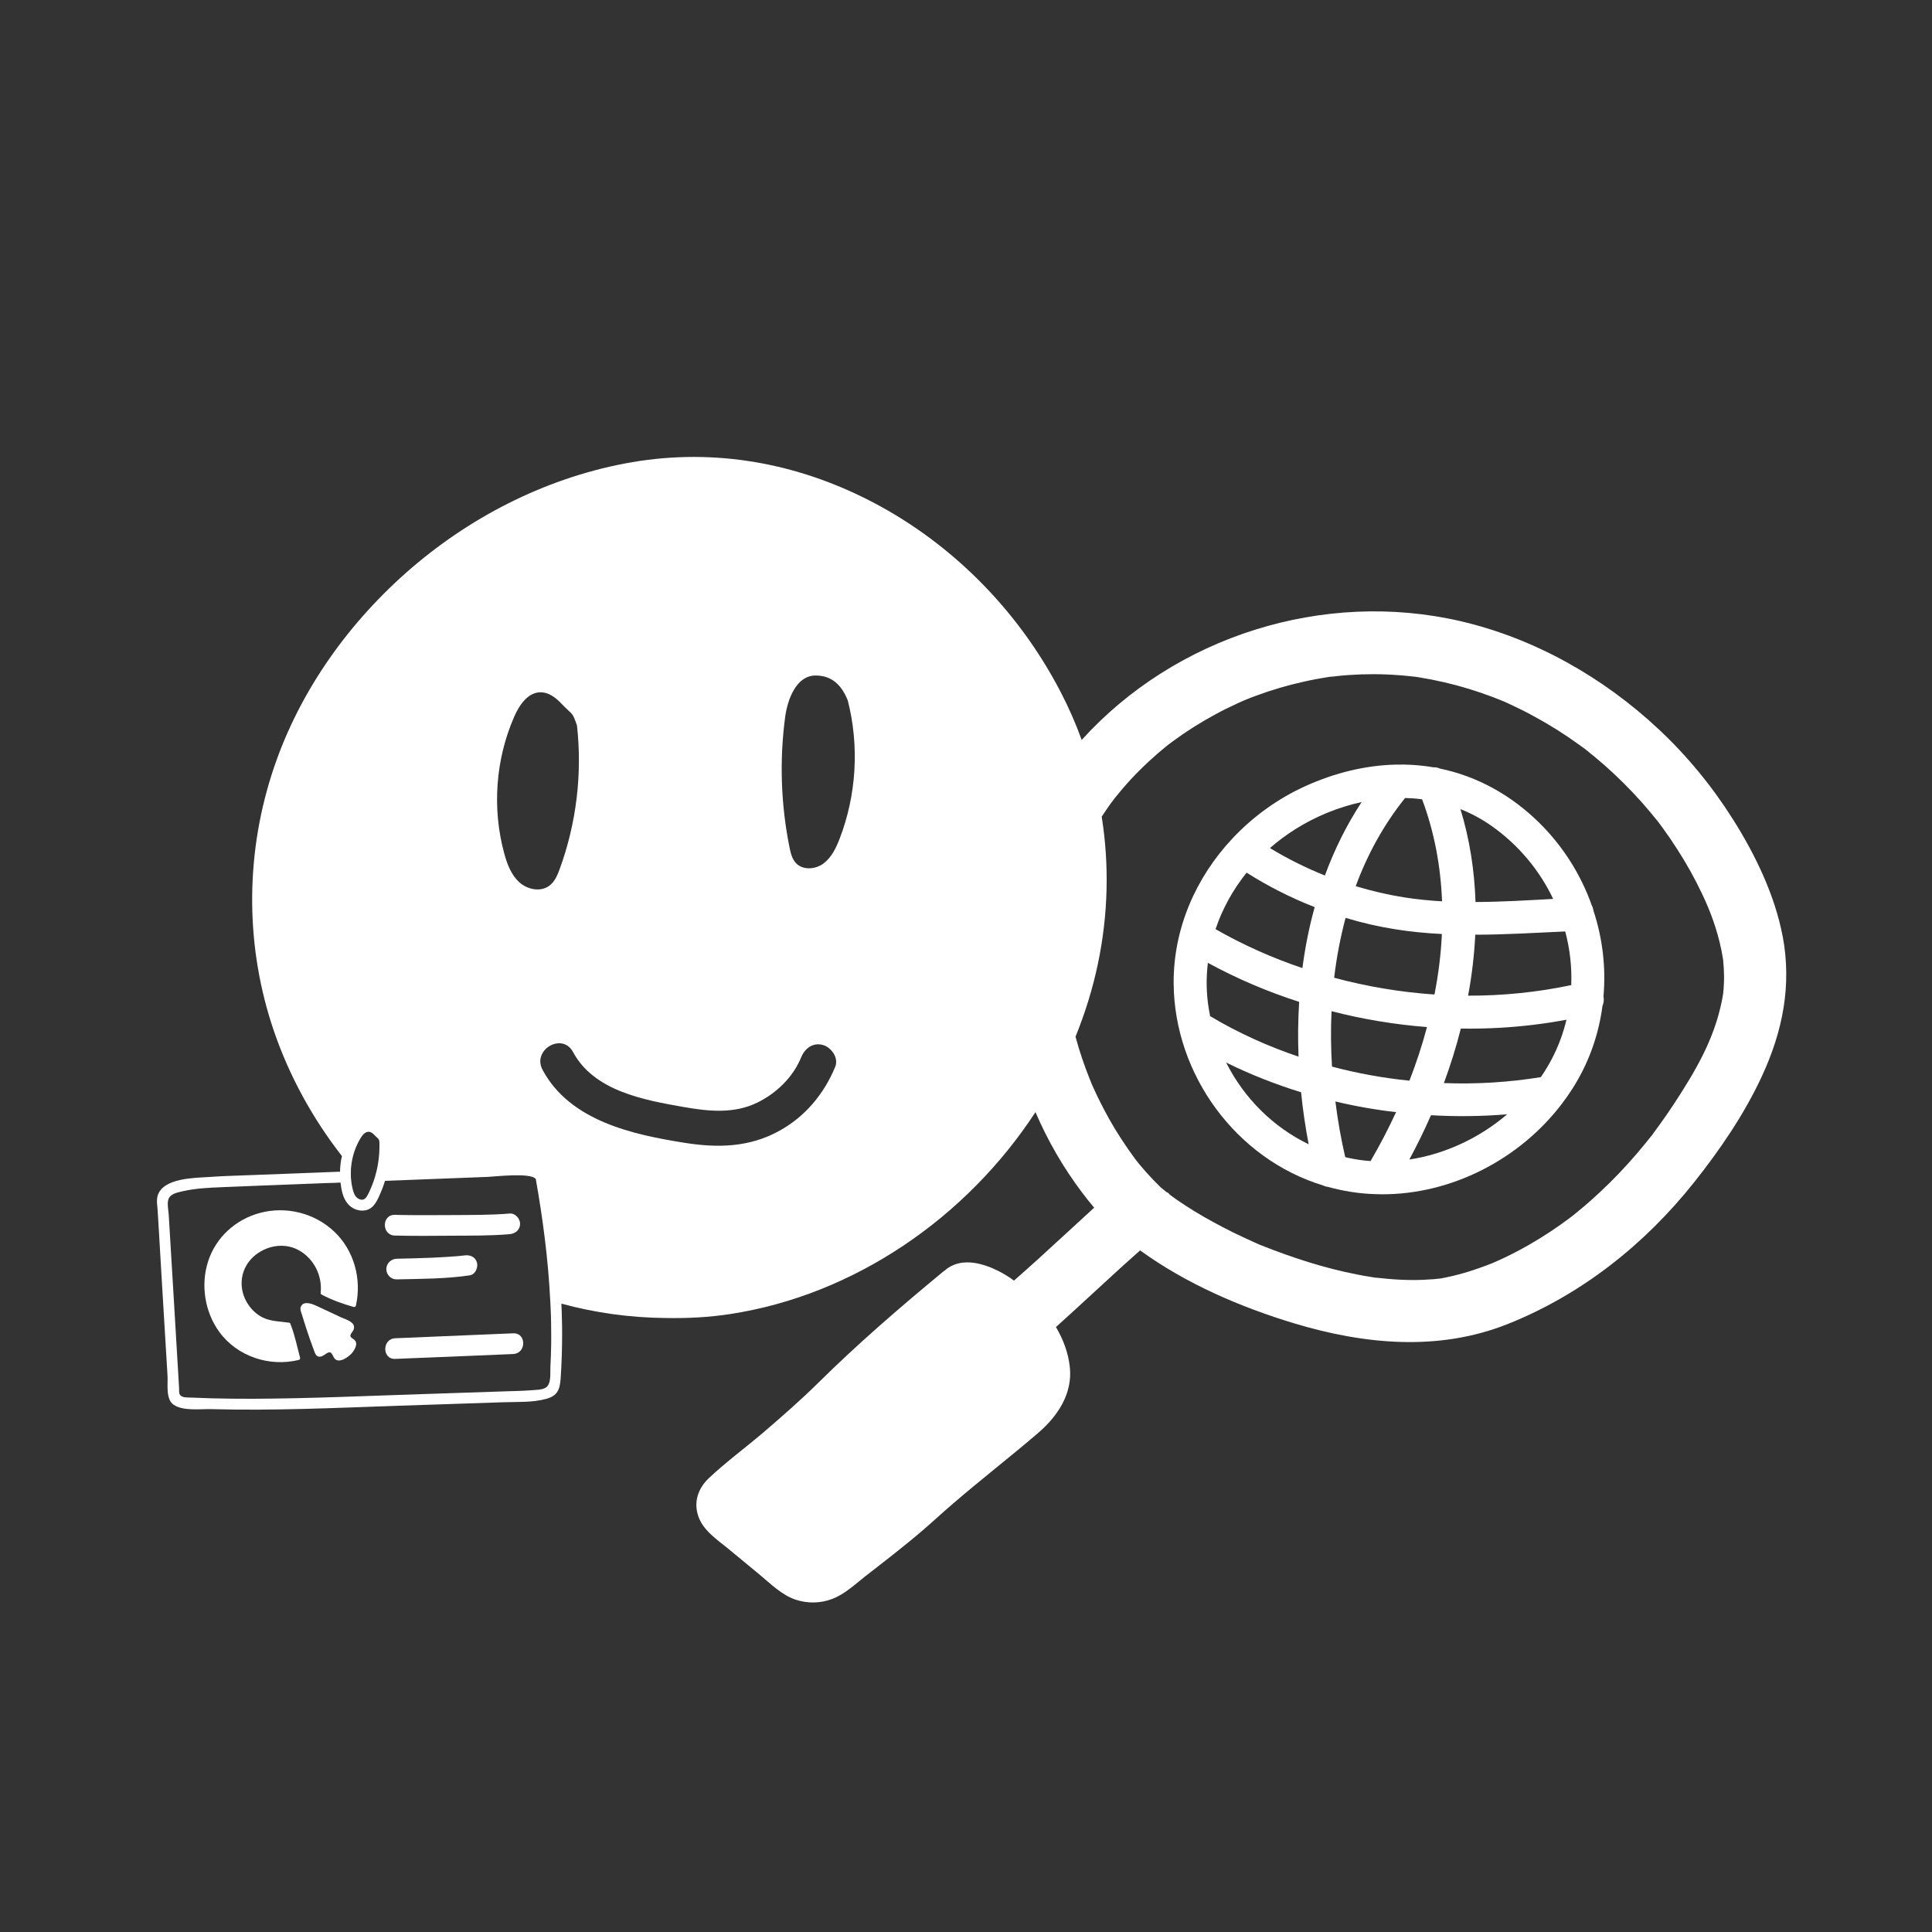 <svg xmlns="http://www.w3.org/2000/svg" id="Calque_1" viewBox="0 0 250 250"><rect x="0" y="0" width="250" height="250" fill="#333333" stroke="none"/><defs><style>      .cls-1 {        fill: #fff;      }    </style></defs><path class="cls-1" d="M33.61,156.96c-3.13.84-5.7,3.17-6.69,6.29-.97,3.03-.42,6.52,1.45,9.09,2.33,3.2,6.51,4.57,10.31,3.63.11-.03.18-.16.15-.27-.39-1.46-.69-2.99-1.25-4.39,0,0,0-.01-.01-.01,0-.07-.06-.12-.15-.14-1.15-.18-2.38-.15-3.45-.69-.88-.44-1.6-1.18-2.08-2.04-1.07-1.93-.76-4.25.86-5.77,1.57-1.47,3.99-1.94,5.9-.89,1.97,1.08,3.09,3.33,2.84,5.55,0,.07.05.16.11.19,1.33.7,2.73,1.21,4.17,1.61.11.03.25-.04.28-.16.78-3.43-.23-7.17-2.81-9.6-2.55-2.41-6.25-3.32-9.63-2.4Z"></path><path class="cls-1" d="M45.36,172.72c.11-.28.36-.47.43-.77.23-.88-1.05-1.21-1.62-1.47-1.04-.49-2.07-.97-3.1-1.45-.57-.27-1.73-.78-2.12.01-.17.33,0,.7.1,1.02.17.56.34,1.11.52,1.65.34,1.06.71,2.11,1.1,3.15.11.28.22.61.56.68.28.07.54-.09.77-.24.3-.19.68-.53.95-.11.18.28.27.66.61.8.63.25,1.47-.4,1.89-.8.37-.4.93-1.25.46-1.76-.19-.21-.69-.36-.55-.71Z"></path><path class="cls-1" d="M66.41,172.53c-5.09.22-10.18.43-15.27.64-1.71.07-1.72,2.74,0,2.67,5.09-.2,10.18-.41,15.27-.63,1.72-.08,1.73-2.75,0-2.68Z"></path><path class="cls-1" d="M60.1,162.45s-.03.01-.06.01c-.04,0-.1.01-.12.01-.17.02-.33.04-.49.05-.26.03-.51.05-.77.06-.11.02-.22.02-.33.03-.84.06-1.67.1-2.51.14-1.5.06-2.99.1-4.49.13-.72.02-1.34.6-1.34,1.34s.62,1.35,1.34,1.33c3.14-.07,6.34-.06,9.45-.52.4-.06.7-.36.85-.73.13-.29.17-.63.09-.92-.21-.75-.91-1.03-1.62-.93Z"></path><path class="cls-1" d="M51.09,159.88c1.22.03,2.44.04,3.66.04s2.45-.01,3.67-.02c2.51-.02,5.04.02,7.54-.2.72-.06,1.34-.57,1.34-1.33,0-.68-.62-1.4-1.34-1.34-2.5.21-5.03.18-7.54.2-2.33.01-4.66.03-6.99-.02t-.02-.01h-.32c-1.72-.03-1.72,2.64,0,2.68Z"></path><path class="cls-1" d="M230.68,121.19c-1.01-5.35-3.52-10.54-6.41-15.13-2.69-4.27-5.95-8.25-9.64-11.7-7.16-6.7-16.04-11.75-25.63-13.98-17.75-4.11-36.9,1.96-49.03,15.37-.76-2.11-1.67-4.18-2.72-6.2-5.56-10.74-14.47-19.68-25.31-25.07-9.73-4.84-20.39-6.55-31.11-4.5-10.49,2-20.3,7.07-28.28,14.13-7.94,7.03-14.22,16.06-17.43,26.22-3.41,10.77-3.33,22.38.32,33.07,1.99,5.82,5,11.32,8.81,16.2-.04.13-.07.26-.09.39-.1.54-.15,1.08-.16,1.63-.13.01-.27.01-.41.01-.74.03-1.48.06-2.23.09-2.79.11-5.59.21-8.39.32-1.96.08-3.93.12-5.89.26-1.89.13-5.94.11-6.67,2.39-.19.61-.05,1.33-.01,1.94.06,1,.12,1.99.18,2.99.12,2.16.25,4.32.38,6.48.24,3.98.48,7.97.72,11.95.06,1.07-.26,2.98.77,3.71,1.2.86,3.5.55,4.88.58,8.03.23,16.06-.16,24.09-.43,4.57-.15,9.15-.3,13.73-.46,1.81-.06,3.78.05,5.55-.44,1.46-.41,1.75-1.22,1.85-2.66.13-1.94.19-3.89.19-5.84,0-.62-.01-1.24-.03-1.86,0-.65-.04-1.31-.07-1.96,4.36,1.19,8.89,1.82,13.51,1.86h.04c2.77.05,5.55-.09,8.29-.51,16.13-2.47,30.62-12.52,39.51-26.13,1.59,3.7,3.61,7.2,6.03,10.4.5.67,1.02,1.32,1.56,1.96,0,0,0,0,0,.01-2.46,2.24-4.89,4.51-7.35,6.74-1,.91-2.01,1.8-3.02,2.69-.64-.47-1.31-.89-2.01-1.24-1.96-.99-4.58-1.74-6.57-.37-.12.08-.23.18-.33.27-.08.06-.16.1-.24.17-5.58,4.61-11.01,9.29-16.15,14.37-2.26,2.23-4.65,4.32-7.06,6.39-2.34,2-4.88,3.86-7.12,5.97-1.38,1.3-2,3.06-1.38,4.9.62,1.86,2.4,3.02,3.84,4.2,1.36,1.12,2.71,2.24,4.07,3.36,1.46,1.21,2.89,2.67,4.73,3.28,1.5.49,3.18.47,4.65-.09,1.64-.61,2.97-1.88,4.33-2.95,2.49-1.94,5-3.86,7.4-5.92,1.29-1.11,2.54-2.27,3.83-3.38,3.65-3.15,7.47-6.1,11.13-9.24,2.5-2.15,4.46-5.03,4.11-8.48-.19-1.89-.86-3.63-1.8-5.23,2.9-2.61,5.74-5.27,8.63-7.9.75-.68,1.51-1.34,2.26-2.02,5.95,4.32,12.99,7.34,19.93,9.44,9.06,2.73,18.66,3.66,27.61.1,9.54-3.79,17.73-10.29,24.1-18.29,3.39-4.26,6.52-8.83,8.81-13.77,2.7-5.81,3.89-11.77,2.7-18.13ZM66.54,92.74c.66-1.52,1.78-3.17,3.44-3.16.98.01,1.85.63,2.54,1.34,1.73,1.81,1.46,1.06,2.14,2.94.7,6.25-.07,12.65-2.22,18.55-.3.83-.66,1.7-1.38,2.22-1.14.83-2.84.47-3.88-.48-1.04-.96-1.56-2.35-1.93-3.71-1.59-5.82-1.13-12.18,1.29-17.7ZM71.29,170.26c.02.63.03,1.25.03,1.88.01.65.01,1.3,0,1.95-.02.95-.05,1.9-.1,2.84-.04.77.15,2.15-.61,2.63-.48.31-1.35.29-1.91.34-1.02.08-2.04.1-3.06.13-3.6.12-7.19.24-10.79.36-7.38.24-14.76.58-22.15.61-1.79,0-3.58-.01-5.37-.06-.81-.03-1.62-.05-2.43-.09-.37-.02-.97.02-1.31-.13-.53-.24-.38-.62-.42-1.17-.22-3.82-.45-7.64-.68-11.46-.22-3.65-.44-7.31-.66-10.96-.04-.71-.34-1.78.19-2.32.43-.44,1.18-.56,1.75-.69,1.62-.36,3.31-.43,4.96-.5,1.31-.06,2.62-.11,3.93-.16,3.27-.12,6.53-.25,9.8-.38.53,0,1.07-.03,1.6-.06.12.96.3,1.99.94,2.75.56.67,1.5,1.03,2.37.83.2-.05.38-.13.54-.23.5-.32.82-.87,1.08-1.43.05-.1.09-.21.14-.31.27-.6.5-1.21.69-1.83.97-.03,1.94-.07,2.91-.11,3.46-.13,6.92-.27,10.38-.4.86-.03,5.54-.59,6.21.26h.01c.92,5.2,1.61,10.45,1.87,15.72.04.66.07,1.33.09,1.99ZM45.41,151.27c0-.07,0-.14.02-.21.12-1.37.57-2.77,1.32-3.93.39-.6.93-.95,1.54-.41.22.2.43.42.65.63.02.02.03.03.06.06,0,0,0,.01.01.01v.02s.05.15.08.24h0c.05,1.27-.06,2.52-.34,3.75-.06.24-.12.48-.19.72,0,.05-.03.09-.04.14l-.18.57c-.12.34-.25.68-.4,1.01-.09.22-.19.43-.3.64-.21.41-.44.75-.84.74-.1-.01-.22-.04-.35-.1-.44-.2-.64-.65-.77-1.1-.05-.18-.09-.35-.12-.52-.04-.18-.07-.37-.09-.56-.03-.23-.06-.47-.07-.7,0-.24,0-.47,0-.71,0-.1,0-.19.01-.29ZM108.08,138.03c-1.44,3.53-3.92,6.49-7.29,8.33-3.84,2.1-7.89,2.2-12.13,1.53-6.8-1.07-14.91-2.84-18.45-9.45-1.4-2.59,2.55-4.9,3.94-2.31,2.7,5.04,9.15,6.21,14.28,7.11,3.24.57,6.53.92,9.58-.57,2.46-1.21,4.61-3.28,5.66-5.85.47-1.15,1.51-1.96,2.81-1.6,1.09.3,2.07,1.67,1.6,2.81ZM108.64,108.55c-.47,1.21-1.06,2.43-2.1,3.2-1.04.76-2.65.88-3.54-.06-.5-.53-.68-1.28-.83-2-1.12-5.53-1.32-11.25-.58-16.84.32-2.43,1.48-5.43,3.93-5.44,2.14,0,3.38,1.24,4.18,3.22,1.51,5.89,1.13,12.25-1.06,17.92ZM223.01,128.11c-.01.14-.01.24-.02.32v.04c-.05.38-.13.75-.2,1.13-1,4.88-3.31,8.86-6.15,13.2-.64.98-1.3,1.93-1.99,2.88-.24.34-.5.68-.75,1.02h0v.02s-.01.01-.02.02c0,.01-.01.01-.01.01-.04.06-.09.12-.13.18-.04.04-.06.08-.08.09-.24.31-.48.61-.73.91-1.47,1.81-3.03,3.54-4.69,5.18-.83.81-1.67,1.6-2.54,2.37-.39.34-.78.68-1.18,1-.19.17-.39.33-.59.49-.05.04-.24.2-.39.32-.02.02-.05.04-.06.04h0s-.05.04-.06.05c-.05.04-.06.05-.06.05-1.77,1.34-3.63,2.58-5.56,3.68-1,.57-2.01,1.1-3.05,1.6-.46.22-.92.43-1.39.63-.03.01-.06.03-.09.04-.02,0-.06.02-.09.04-.05.02-.09.04-.12.05-.28.11-.57.23-.86.33-1.91.72-3.85,1.29-5.87,1.65h-.08c-.22.01-.43.05-.64.07-.49.04-.98.07-1.47.09-1,.04-2.01.03-3.01-.02-1.03-.05-2.04-.15-3.06-.26h-.04s-.03,0-.05,0c-.08-.01-.18-.03-.26-.04,0-.01-.02-.01-.03-.01-.02,0-.03,0-.03,0h0c-.1-.02-.19-.03-.29-.05-.59-.09-1.18-.19-1.76-.31-4.27-.83-8.39-2.18-12.42-3.78-.01,0-.02-.01-.02-.01,0,0-.02.01-.03-.01-.03-.01-.06-.02-.08-.03h-.01s-.03-.02-.04-.02t-.02-.01s-.07-.03-.1-.04c-.18-.09-.34-.16-.51-.23-.48-.21-.95-.43-1.42-.65-.92-.42-1.83-.87-2.72-1.34-1.66-.86-3.28-1.78-4.84-2.8-.7-.45-1.38-.92-2.05-1.42l-.02-.02c.05,0-.2-.27-.37-.29h0s-.02,0-.02,0h.02c-.24-.19-.48-.38-.71-.58,0,0,0,0,0,0,0,0,0,0-.01,0-.67-.65-1.31-1.32-1.94-2.02-.28-.32-.56-.65-.84-.98-.14-.17-.27-.34-.41-.51,0-.02-.03-.03-.04-.05-.01-.01-.03-.03-.05-.07-.03-.03-.05-.06-.08-.1-1.22-1.66-2.35-3.37-3.36-5.17-.52-.93-1.02-1.88-1.48-2.84-.21-.43-.41-.87-.61-1.31-.06-.13-.11-.26-.17-.39,0-.01-.01-.02-.02-.04-.01-.03-.02-.05-.03-.08h0s0-.03-.01-.04c-.07-.17-.17-.41-.2-.48-.71-1.78-1.33-3.61-1.83-5.46,1.25-3.07,2.23-6.24,2.91-9.49,1.32-6.31,1.47-12.74.48-18.98.35-.54.71-1.07,1.08-1.59.18-.24.36-.48.54-.72.01-.02.02-.03.03-.04,0-.01,0-.02.02-.03.33-.4.65-.8.99-1.2.7-.82,1.43-1.61,2.19-2.37.77-.77,1.56-1.5,2.37-2.21.36-.31.73-.62,1.1-.92.12-.09.24-.19.35-.28,0-.01.02-.01.02-.02,0,0,0,0,.02,0,.02-.01.05-.04.08-.06.15-.11.35-.27.42-.32,1.74-1.28,3.57-2.44,5.48-3.47.95-.52,1.92-1,2.91-1.45.14-.06.62-.28.83-.37.02,0,.03-.01.04-.02.01,0,.02-.01.03-.01.02-.01.03-.01.03-.01.48-.2.96-.39,1.44-.56,2.04-.76,4.13-1.37,6.26-1.84,1.06-.24,2.13-.43,3.2-.6.04-.01.11-.01.18-.02.03-.01.07-.01.1-.01.08,0,.11,0,.11,0,.11-.02.21-.03.32-.04.6-.07,1.2-.13,1.8-.17,2.17-.15,4.34-.15,6.51.02.55.04,1.1.09,1.64.15.05.01.14.02.24.03.03,0,.06.01.09.01.02,0,.03,0,.05,0h.04c.17.03.35.05.52.08,1.1.18,2.19.39,3.27.64,2.16.5,4.29,1.15,6.36,1.94.29.11.57.22.86.34.03.01.12.05.22.09,0,0,0,0,.06.03.01,0,.02,0,.03.01t.02.01h.04s.04.03.06.04h.01l.05.02h.02s.39.18.39.18c.22.1.45.21.67.31,1.01.47,2,.97,2.97,1.51,1.96,1.06,3.84,2.25,5.65,3.56.25.18.5.36.75.54.03.02.12.09.21.16,0,.01.02.02.03.03l.08.06h0s.03.03.09.07h0s.36.3.36.3c.19.16.39.31.58.47.86.71,1.7,1.45,2.51,2.21,1.63,1.53,3.18,3.16,4.61,4.87.34.41.67.81,1.01,1.23.02.02.04.04.05.07.02.03.04.05.06.07l.03.04h0s.01.02.01.02c0,.01,0,.01.02.02,0,.02.02.04.04.06.15.2.3.39.44.59.66.91,1.29,1.83,1.89,2.77,1.21,1.88,2.3,3.83,3.25,5.85,1.03,2.16,1.91,4.54,2.46,7.2.07.37.14.74.2,1.12.01.04.01.07.02.09v.07s.01.06.01.1c.07.68.11,1.36.11,2.04.01.59-.03,1.19-.07,1.78Z"></path><path class="cls-1" d="M206.2,117.84c-.04-.23-.11-.46-.22-.67-1.41-3.98-3.72-7.67-6.83-10.73-3.59-3.53-7.96-5.98-12.83-6.99-.26-.12-.54-.18-.85-.16t-.02,0c-.34-.06-.68-.12-1.03-.16-1.21-.15-2.42-.22-3.63-.19-.07,0-.14,0-.21,0-3.99.1-7.93,1.1-11.59,2.75-3.56,1.6-6.77,3.91-9.42,6.71-.05.05-.1.1-.14.15-4.7,5.02-7.61,11.64-7.56,18.71.09,11.82,8.11,22.73,19.35,26.14h0c.19.1.41.16.63.18.5.15,1.01.27,1.53.38,1.67.36,3.35.55,5.02.57h.03c.1.01.2.01.31.01,9.04.05,17.89-4.5,23.38-11.73.06-.08.12-.15.17-.23,0-.01.02-.02.02-.03.56-.74,1.08-1.52,1.56-2.32,1.89-3.15,3.03-6.58,3.49-10.07.17-.38.21-.81.13-1.23v-.02c.33-3.73-.12-7.51-1.3-11.08ZM182.38,139.84c-3.38-.34-6.74-.95-10.02-1.82-.15-2.39-.17-4.79-.06-7.17,4.05,1.04,8.19,1.73,12.35,2.05-.62,2.35-1.39,4.67-2.27,6.94ZM156.42,130.57c-.33-2.02-.36-4.02-.12-5.98,3.76,2.05,7.72,3.74,11.81,5.05-.15,2.36-.17,4.73-.08,7.09-4-1.35-7.85-3.1-11.44-5.24-.06-.3-.12-.61-.17-.92ZM172.64,126.52c.31-2.63.8-5.22,1.48-7.75,2.11.64,4.27,1.14,6.44,1.48,2,.32,4.01.51,6.02.61-.12,2.62-.45,5.24-.96,7.83-4.38-.3-8.74-1.03-12.98-2.17ZM184.02,103.43c1.6,4.27,2.41,8.72,2.58,13.2-1.64-.09-3.28-.26-4.9-.51-2.13-.34-4.22-.83-6.27-1.45,1.51-4.1,3.61-7.95,6.39-11.41.73.02,1.47.07,2.2.17ZM190.9,120.95c3.88,0,7.77-.25,11.64-.42.6,2.25.87,4.59.78,6.94-4.38.93-8.86,1.38-13.35,1.37.49-2.61.8-5.25.93-7.89ZM193.03,106.89c3.48,2.46,6.19,5.73,7.95,9.43-3.33.18-6.7.39-10.05.4-.13-4.07-.75-8.11-1.95-12.02,1.4.55,2.76,1.28,4.05,2.19ZM167.59,107.31c2.64-1.66,5.58-2.87,8.6-3.52-1.96,2.99-3.53,6.18-4.75,9.5-2.46-.99-4.84-2.17-7.11-3.55,1.02-.89,2.11-1.7,3.26-2.43ZM161.31,112.92c2.78,1.76,5.73,3.26,8.81,4.46-.72,2.58-1.24,5.22-1.59,7.89-3.91-1.32-7.68-3-11.24-5.04.89-2.64,2.26-5.12,4.02-7.31ZM158.66,137.49c3.11,1.54,6.37,2.82,9.7,3.85.22,2.26.56,4.51.98,6.73-4.63-2.24-8.37-6-10.68-10.58ZM174.07,149.73c-.54-2.35-.97-4.76-1.27-7.2,2.59.62,5.21,1.08,7.85,1.38-1.01,2.18-2.11,4.3-3.3,6.33-.95-.06-1.89-.2-2.82-.4-.15-.03-.31-.07-.46-.11ZM182.37,150.04c1-1.85,1.94-3.77,2.8-5.73,3.29.19,6.59.15,9.86-.12-3.59,3.06-8.03,5.15-12.66,5.85ZM201.91,134.55c-.64,1.71-1.49,3.33-2.53,4.83-4.11.67-8.33.93-12.54.77.85-2.31,1.59-4.66,2.19-7.05,1.72.02,3.44-.01,5.15-.11,2.86-.17,5.71-.51,8.52-1.04-.21.87-.47,1.74-.79,2.6Z"></path></svg>